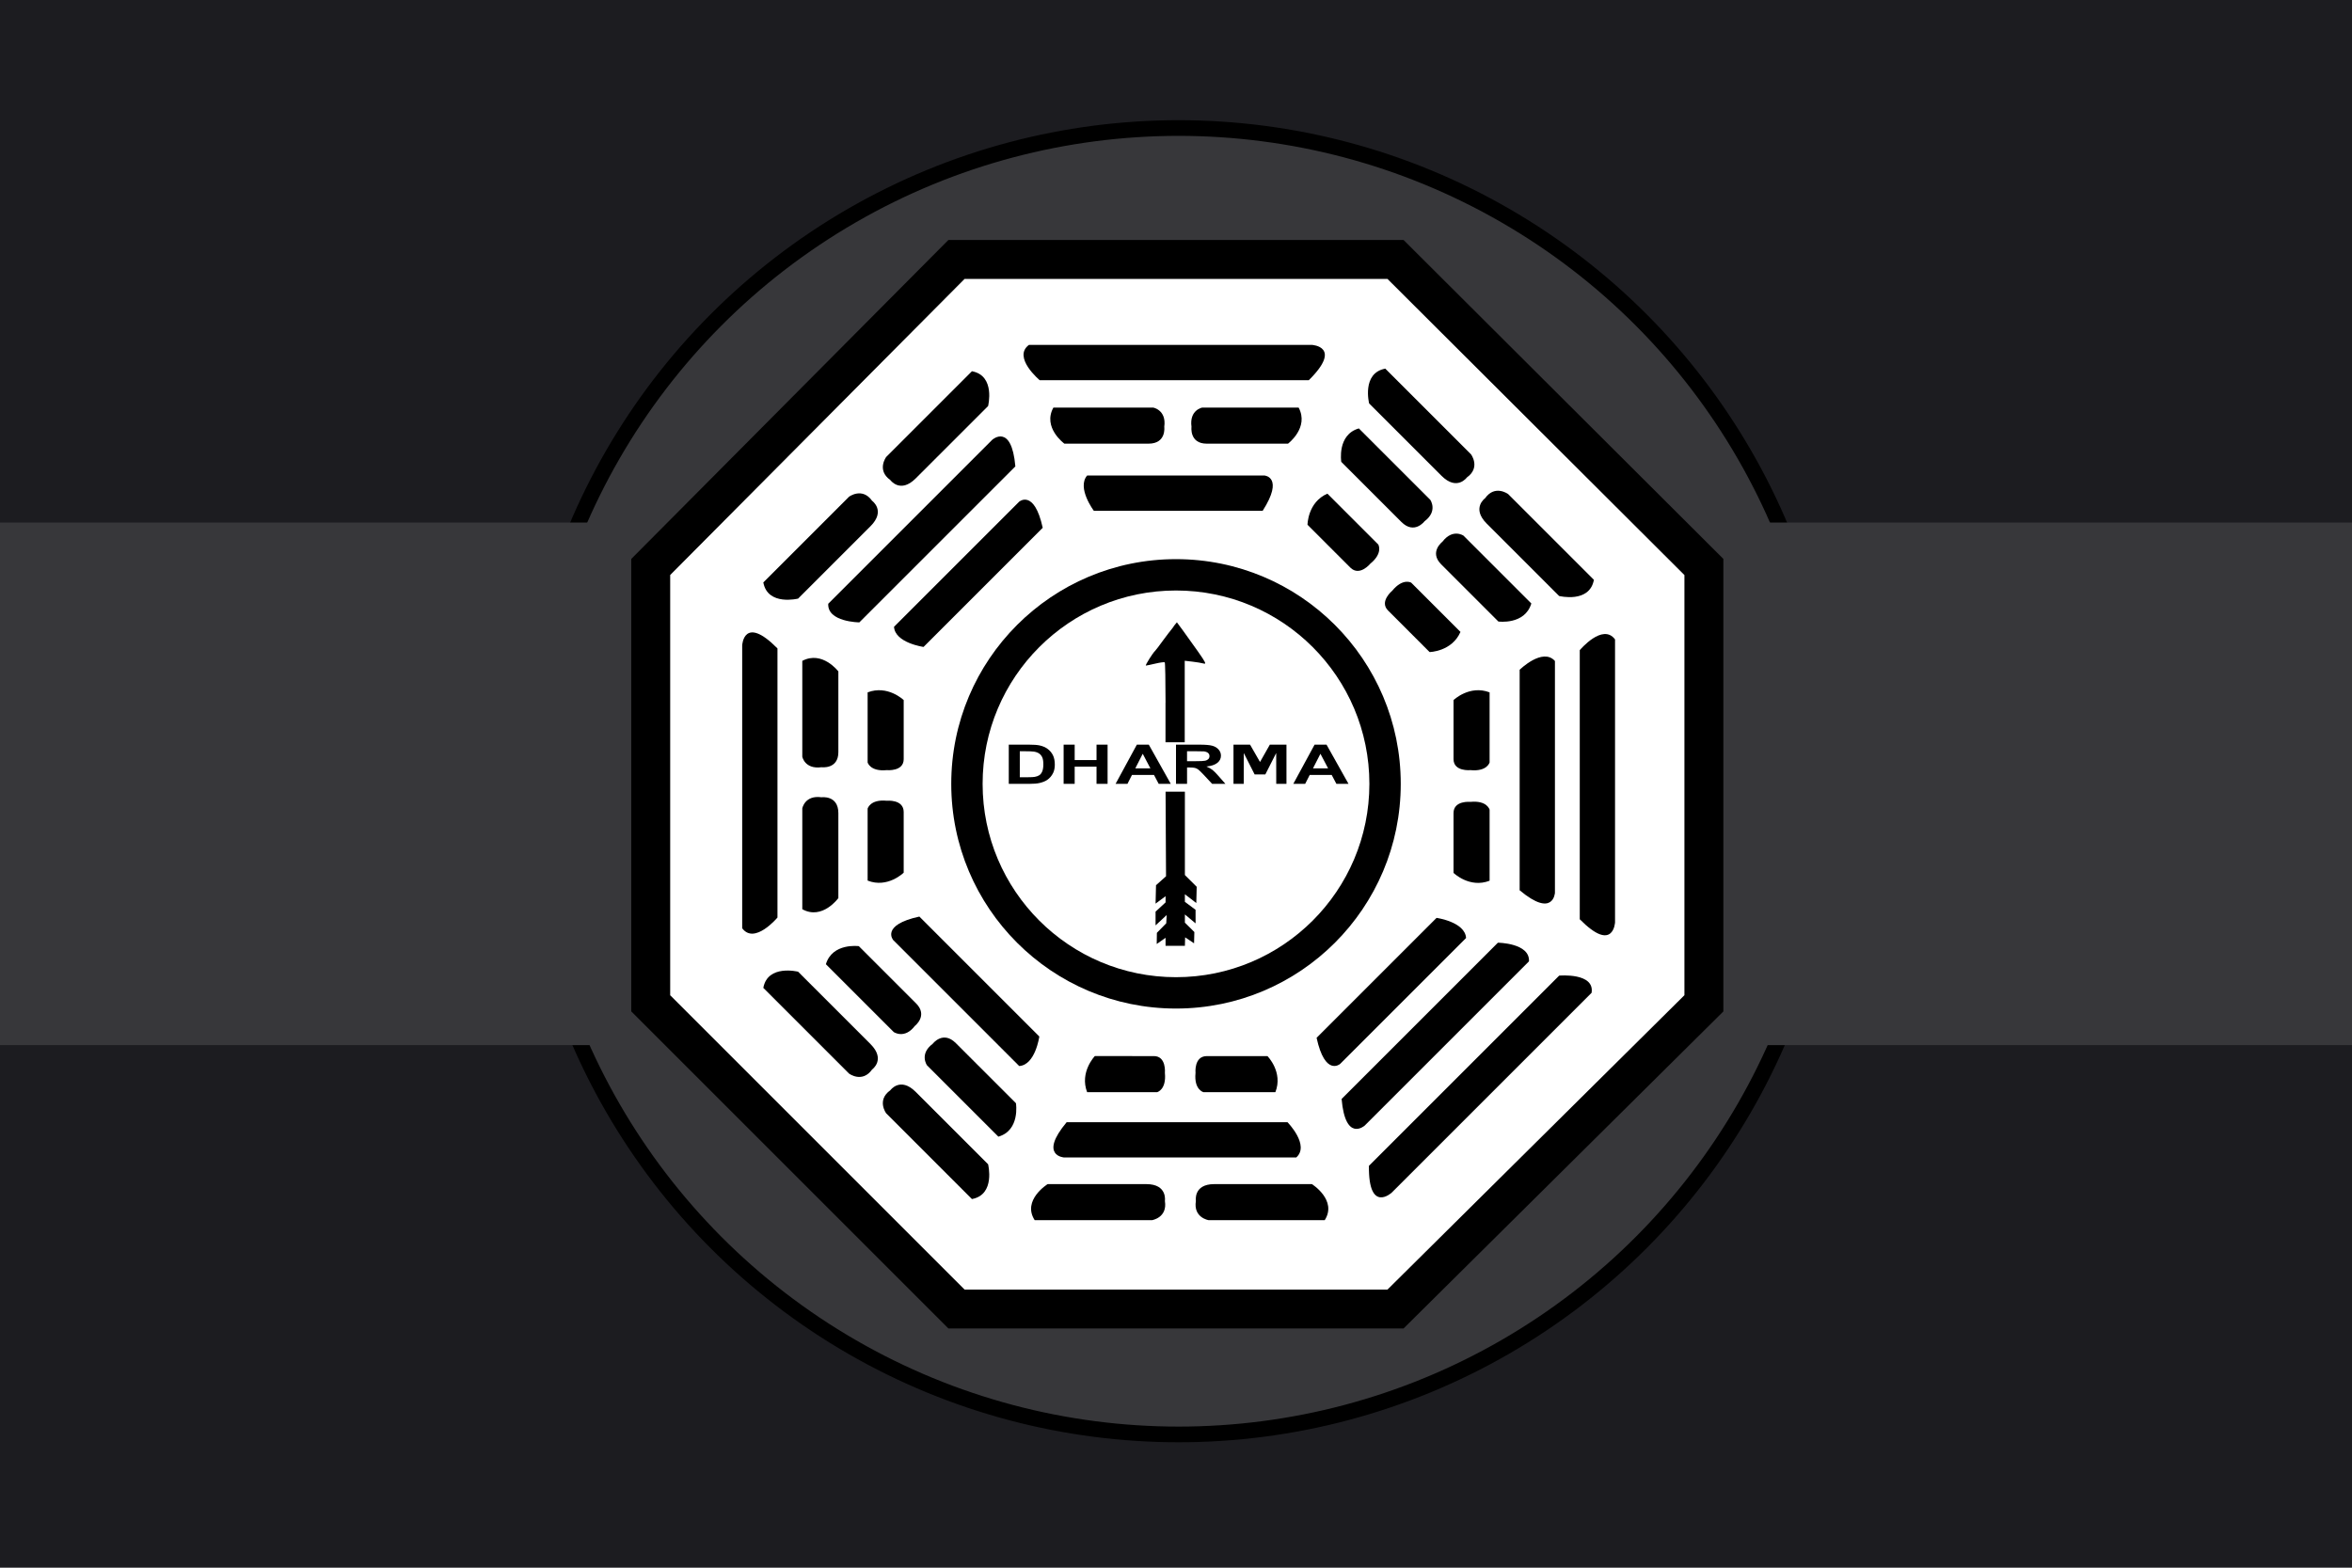 <svg width="900" height="600" preserveAspectRatio="xMinYMin meet" version="1.1" xmlns="http://www.w3.org/2000/svg">
 <title>GeoBrol - Drapeau de la Flèche (LOST - fictif)</title>
 <path d="M900 0H0v600h900z" fill="#1c1c20"/>
 <g fill="#37373a">
  <circle cx="451" cy="299" r="250" stroke="#000" stroke-width="6"/>
  <path d="M0 200h900v200H0z"/>
 </g>
 <polygon points="366 99.3 534 99.3 652 217 652 384 534 501 366 501 249 384 249 217" fill="#fff" stroke="#000" stroke-width="14.9"/>
 <circle cx="450" cy="300" r="86"/>
 <circle cx="450" cy="300" r="74" fill="#fff"/>
 <path d="m446 269c0-8.34-0.135-15.3-0.299-15.5-0.164-0.165-1.76 0.043-3.53 0.462-1.78 0.418-3.44 0.765-3.69 0.77-0.404 8e-3 2.71-4.95 3.54-5.64 0.188-0.155 1.59-2 3.11-4.1 1.52-2.1 2.87-3.81 2.98-3.81-1.13 1.22 0.911-1.12 1.19-1.73l1.04-1.28 2.31 3.13c1.27 1.72 3.87 5.36 5.78 8.08 2.92 4.17 3.26 4.89 2.16 4.57-0.721-0.208-2.65-0.532-4.28-0.72l-2.97-0.341v15.6 15.6h-3.68-3.68v-15.2h2e-3z"/>
 <path d="m446 303h7.4v31.9l4.52 4.5-0.152 6.21-4.37-3.35v2.89l4.09 3.06 5e-3 5.19-4.09-3.41v3.13l3.62 3.59-0.111 4.32-3.42-2.29-0.087 3.25h-7.4v-3.07l-3.38 2.38 0.061-4.28 3.58-3.65 0.174-3.16-4.26 3.96 1e-3 -5.26 3.83-3.54v-2.37l-3.83 2.85 0.175-7.06 3.83-3.42-0.174-32.3z"/>
 <g>
  <path d="m386 285h7.76c1.75 0 3.08 0.096 4 0.287 1.23 0.258 2.29 0.718 3.17 1.38 0.881 0.658 1.54 1.48 2.01 2.44 0.459 0.958 0.689 2.14 0.689 3.54 0 1.24-0.216 2.3-0.646 3.19-0.527 1.09-1.28 1.97-2.25 2.65-0.735 0.512-1.73 0.91-2.98 1.2-0.937 0.211-2.19 0.317-3.76 0.317h-7.98v-15l-0.013-0.036zm4.23 2.52v9.95h3.17c1.19 0 2.05-0.046 2.57-0.142 0.687-0.124 1.26-0.332 1.72-0.625 0.462-0.294 0.826-0.777 1.12-1.45 0.286-0.673 0.429-1.59 0.429-2.75 0-1.17-0.143-2.06-0.429-2.67-0.287-0.621-0.691-1.11-1.21-1.46-0.517-0.348-1.17-0.583-1.96-0.706-0.596-0.095-1.76-0.144-3.49-0.144h-1.9l-0.012 2e-3z"/>
  <path d="m407 300v-15h4.23v5.9h8.36v-5.9h4.23v15h-4.23v-6.58h-8.36v6.58h-4.23z"/>
  <path d="m448 300h-4.62l-1.8-3.4h-8.43l-1.73 3.4h-4.54l8.14-15h4.57l8.41 15h0.012zm-7.8-5.93-2.93-5.58-2.84 5.58h5.76 0.012z"/>
  <path d="m450 300v-15h8.94c2.25 0 3.88 0.135 4.89 0.405 1.02 0.268 1.83 0.748 2.45 1.44 0.614 0.688 0.921 1.48 0.921 2.36 0 1.13-0.466 2.06-1.39 2.78-0.924 0.732-2.31 1.2-4.16 1.39 0.914 0.382 1.67 0.803 2.26 1.26 0.594 0.455 1.4 1.27 2.42 2.44l2.57 2.93h-5.08l-3.05-3.28c-1.1-1.16-1.84-1.9-2.25-2.2-0.403-0.303-0.832-0.51-1.28-0.621-0.449-0.113-1.17-0.169-2.15-0.169h-0.863v6.27h-4.23l6e-3 -0.034zm4.23-8.67h3.14c2.04 0 3.32-0.063 3.82-0.186 0.506-0.122 0.906-0.333 1.19-0.633 0.288-0.3 0.432-0.674 0.432-1.13 0-0.504-0.19-0.912-0.568-1.22-0.377-0.305-0.912-0.505-1.6-0.586-0.347-0.034-1.38-0.051-3.1-0.051h-3.32v3.8h3e-3z"/>
  <path d="m472 300v-15h6.34l3.81 6.64 3.76-6.64h6.36v15h-3.91l-0.017-11.8-4.17 8.21h-4.08l-4.16-8.21-0.016 11.8h-3.91 2e-3z"/>
  <path d="m516 300h-4.62l-1.8-3.4h-8.42l-1.73 3.4h-4.54l8.14-15h4.57l8.41 15h-0.011zm-7.8-5.93-2.93-5.58-2.85 5.58h5.77z"/>
 </g>
 <path d="m394 132h108s11.9 0.585-1.17 13.5h-103s-10.5-8.78-4.1-13.5z"/>
 <path d="m618 245v108s-0.585 11.9-13.5-1.17v-103s8.78-10.5 13.5-4.1z"/>
 <path d="m284 355v-108s0.585-11.9 13.5 1.17v103s-8.78 10.5-13.5 4.1z"/>
 <path d="m609 380-76.5 76.5s-8.89 8.07-8.68-10.3l72.8-72.8c-2e-3 1e-3 13.7-1.24 12.4 6.62l0.023-0.023z"/>
 <path d="m585 368-62.8 62.8s-7.37 6.54-8.83-10.2l59.8-59.8c1e-3 0 12.3 0.095 11.9 7.14l-0.059 0.012z"/>
 <path d="m496 443h-88.8s-9.84-0.585 0.959-13.5h84.5s8.64 8.78 3.36 13.5h0.012z"/>
 <path d="m561 359-48.2 48.2s-5.74 4.93-9-10l45.9-45.9c1e-3 0 10.9 1.52 11.3 7.69v0.012z"/>
 <path d="m390 408-48.2-48.2s-4.93-5.74 10-9l45.9 45.9c1e-3 0-1.52 10.9-7.69 11.3h-0.012z"/>
 <path d="m416 182h67.9s7.52 0.585-0.735 13.5h-64.6s-6.6-8.78-2.57-13.5h0.033z"/>
 <path d="m342 240 48-48s5.73-4.9 9 10l-45.6 45.6c-1e-3 0-10.9-1.53-11.3-7.7h-0.012z"/>
 <path d="m595 253v88.7s-0.585 9.83-13.5-0.962v-84.4c0-1e-3 8.78-8.63 13.5-3.36v-9e-3z"/>
 <path d="m317 231 62.7-62.7s7.36-6.54 8.83 10.2l-59.7 59.7c1e-3 0-12.3-0.1-11.9-7.14l0.058-0.012z"/>
 <path d="m403 156h38.3s5.12 0.92 4.21 7.36c0 0 0.902 6.44-6.02 6.44h-32.2s-8.44-6.13-4.21-13.8l-0.059 0.012z"/>
 <path d="m497 156h-37s-4.95 0.92-4.07 7.36c0 0-0.875 6.44 5.83 6.44h31.1s8.16-6.13 4.07-13.8l0.023 0.012z"/>
 <path d="m520 164 27.3 27.3s3.01 4.31-2.2 8.21c0 0-3.91 5.2-8.86 0.254l-23-23s-1.68-10.4 6.75-12.8l0.094 0.074z"/>
 <path d="m586 231-26-26s-4.12-2.82-8.06 2.34c0 0-5.16 3.94-0.471 8.64l21.9 21.9s10.1 1.38 12.6-6.9l-9e-3 0.023z"/>
 <path d="m530 141 32.9 32.9s3.74 5.04-1.58 8.82c0 0-3.78 5.32-9.72-0.62l-27.7-27.7s-2.9-11.6 6.13-13.3l0.023-0.012z"/>
 <path d="m610 222-32.9-32.9s-5.04-3.74-8.82 1.58c0 0-5.32 3.78 0.621 9.72l27.7 27.7s11.6 2.9 13.3-6.13l0.01-0.023z"/>
 <path d="m292 223 32.9-32.9s5.04-3.74 8.82 1.58c0 0 5.32 3.78-0.62 9.72l-27.7 27.7s-11.6 2.9-13.3-6.13l-0.012-0.023z"/>
 <path d="m372 142-32.9 32.9s-3.74 5.04 1.58 8.82c0 0 3.78 5.32 9.72-0.621l27.7-27.7s2.9-11.6-6.13-13.3l-0.023-0.011z"/>
 <path d="m382 435-27.3-27.3s-3.01-4.31 2.2-8.21c0 0 3.91-5.2 8.86-0.254 4.95 4.94 23 23 23 23s1.68 10.4-6.75 12.8l-0.094-0.074z"/>
 <path d="m316 369 26 26s4.12 2.82 8.06-2.34c0 0 5.16-3.94 0.471-8.64-4.69-4.69-21.9-21.9-21.9-21.9s-10.1-1.38-12.6 6.9l9e-3 -0.023z"/>
 <path d="m372 459-32.9-32.9s-3.74-5.04 1.58-8.82c0 0 3.78-5.32 9.72 0.619l27.7 27.7s2.9 11.6-6.13 13.3l-0.023 0.013z"/>
 <path d="m292 378 32.9 32.9s5.04 3.74 8.82-1.58c0 0 5.32-3.78-0.621-9.72l-27.7-27.7s-11.6-2.9-13.3 6.13l-0.011 0.023z"/>
 <path d="m508 189 19.4 19.4s1.95 3.25-3.06 7.35c0 0-4.1 5.01-7.62 1.49l-16.4-16.4s0.049-8.62 7.6-11.9l0.035 0.058z"/>
 <path d="m559 242-19-19s-3.18-1.88-7.29 3.12c0 0-5 4.11-1.57 7.54l15.9 15.9s8.51-0.169 11.8-7.68l0.082 0.058z"/>
 <path d="m307 348v-38.6s0.921-5.17 7.36-4.26c0 0 6.44-0.911 6.44 6.08v32.5s-6.13 8.52-13.8 4.26h0.012z"/>
 <path d="m307 253v36.6s0.921 4.9 7.36 4.04c0 0 6.44 0.864 6.44-5.77v-30.9s-6.13-8.08-13.8-4.04l0.012 0.035z"/>
 <path d="m332 337-1e-3 -27.5s0.922-3.67 7.36-3.03c0 0 6.44-0.648 6.44 4.33 0 4.98-1e-3 23.2-1e-3 23.2s-6.13 6.06-13.8 3.03h0.014z"/>
 <path d="m332 265 1e-3 26.8s0.921 3.58 7.36 2.95c0 0 6.44 0.632 6.44-4.21 0-4.84 2e-3 -22.6 2e-3 -22.6s-6.13-5.9-13.8-2.95h9e-3z"/>
 <path d="m507 467h-44.5s-5.94-0.92-4.89-7.36c0 0-1.05-6.44 7-6.44h37.4s9.79 6.13 4.9 13.8l0.012-0.012z"/>
 <path d="m396 467h44.8s6-0.921 4.95-7.36c0 0 1.06-6.44-7.07-6.44-8.12 0-37.8 1e-3 -37.8 1e-3s-9.89 6.13-4.95 13.8l0.047-0.013z"/>
 <path d="m488 418-27.5 1e-3s-3.67-0.922-3.03-7.36c0 0-0.648-6.44 4.33-6.44 4.98-1e-3 23.2 2e-3 23.2 2e-3s6.06 6.13 3.03 13.8v-0.015z"/>
 <path d="m416 418 26.8-1e-3s3.58-0.92 2.95-7.36c0 0 0.633-6.44-4.21-6.44-4.84-2e-3 -22.6-3e-3 -22.6-3e-3s-5.9 6.13-2.95 13.8v-8e-3z"/>
 <path d="m570 265v26.8s-0.921 3.58-7.36 2.95c0 0-6.44 0.63-6.44-4.21 0-4.84 1e-3 -22.6 1e-3 -22.6s6.13-5.9 13.8-2.95h-0.013z"/>
 <path d="m570 337v-27.1s-0.92-3.64-7.36-3c0 0-6.44-0.639-6.44 4.28s-1e-3 22.9-1e-3 22.9 6.13 5.99 13.8 3l-0.011-0.07z"/>
</svg>
